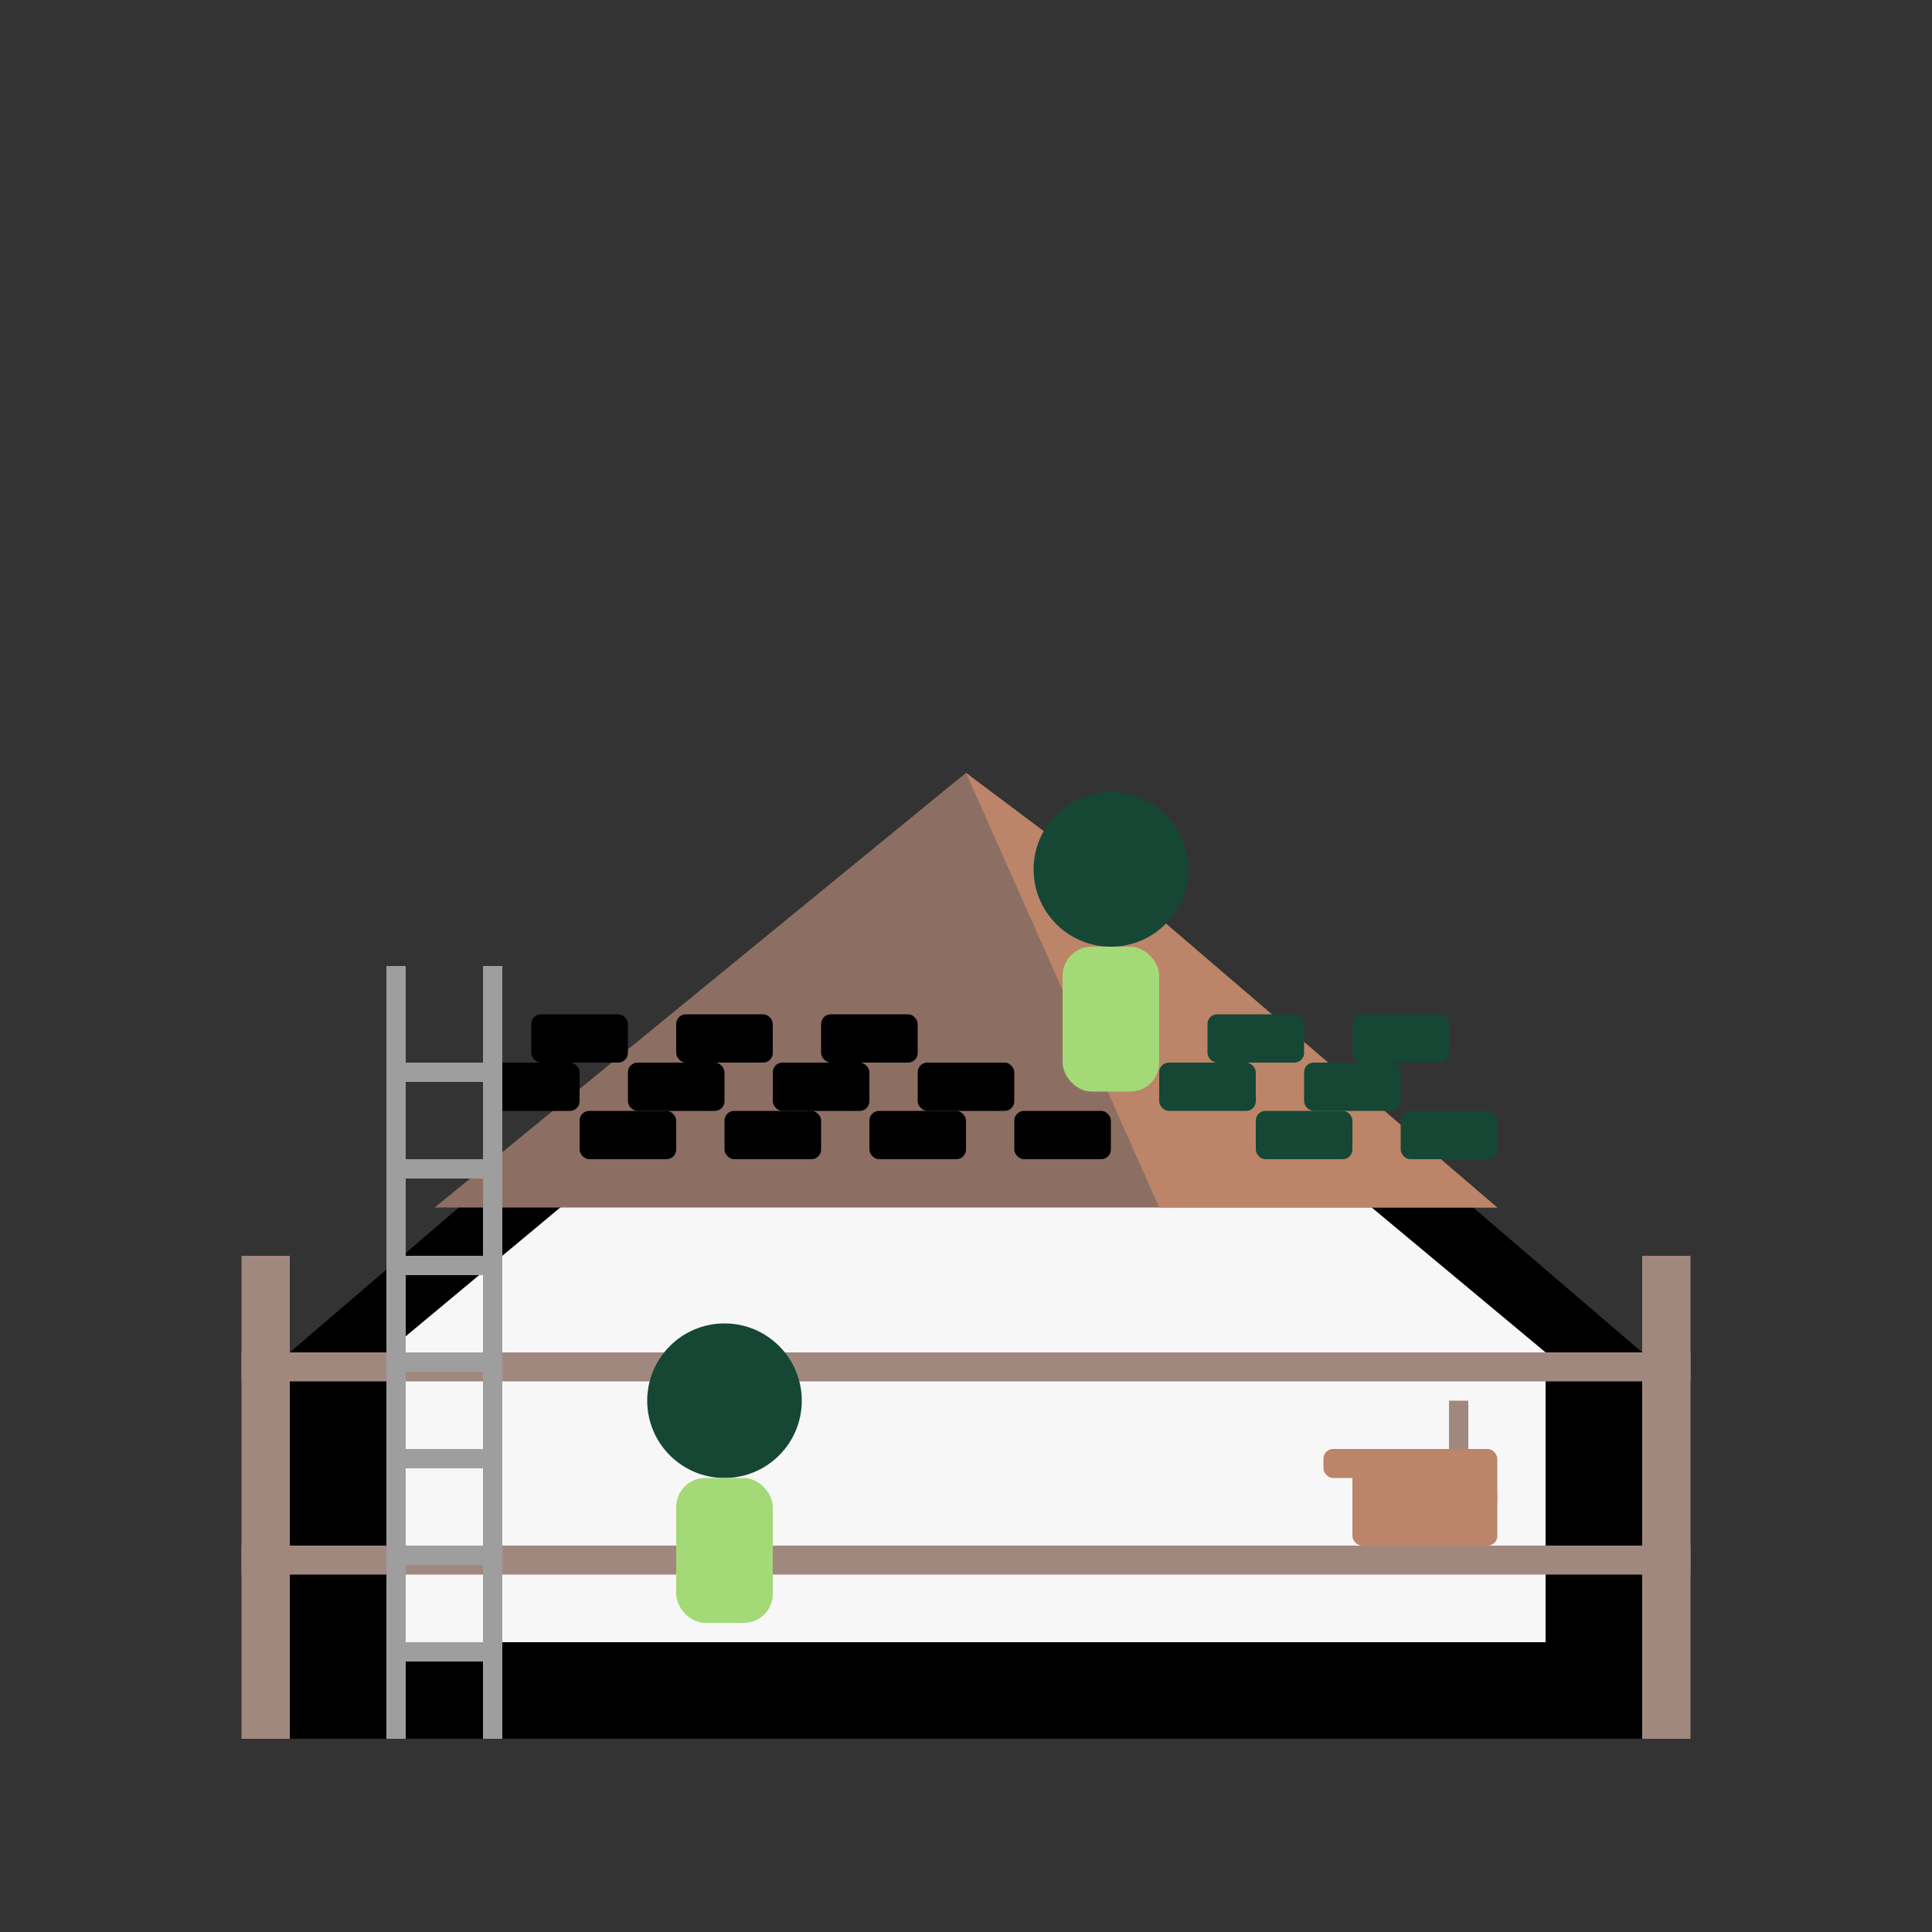 <svg width="200" height="200" viewBox="0 0 200 200" fill="none" xmlns="http://www.w3.org/2000/svg">
  <rect x="0" y="0" width="200" height="200" fill="#333333" stroke="none"/>
  <style>
    .primary { fill: #154734; }
    .secondary { fill: #A3D977; }
    .shadow { fill: #0000001A; }
    .light { fill: #F7F7F7; }
    .roof-old { fill: #8D6E63; }
    .roof-new { fill: #BC8468; }
    .wood { fill: #A1887F; }
    .tool { fill: #9E9E9E; }
  </style>
  
  <!-- Structure maison -->
  <path class="shadow" d="M30 140L100 80L170 140V180H30V140Z" />
  <path class="light" d="M40 140L100 90L160 140V170H40V140Z" />
  
  <!-- Toiture en cours de rénovation -->
  <path class="roof-old" d="M100 80L45 125H155L100 80Z" />
  
  <!-- Nouvelle partie de toiture -->
  <path class="roof-new" d="M100 80L120 95L155 125H120L100 80Z" />
  
  <!-- Détails de tuiles sur ancien toit -->
  <rect class="shadow" x="55" y="105" width="10" height="5" rx="1" />
  <rect class="shadow" x="70" y="105" width="10" height="5" rx="1" />
  <rect class="shadow" x="85" y="105" width="10" height="5" rx="1" />
  
  <rect class="shadow" x="50" y="110" width="10" height="5" rx="1" />
  <rect class="shadow" x="65" y="110" width="10" height="5" rx="1" />
  <rect class="shadow" x="80" y="110" width="10" height="5" rx="1" />
  <rect class="shadow" x="95" y="110" width="10" height="5" rx="1" />
  
  <rect class="shadow" x="60" y="115" width="10" height="5" rx="1" />
  <rect class="shadow" x="75" y="115" width="10" height="5" rx="1" />
  <rect class="shadow" x="90" y="115" width="10" height="5" rx="1" />
  <rect class="shadow" x="105" y="115" width="10" height="5" rx="1" />
  
  <!-- Détails de tuiles sur nouveau toit -->
  <rect class="primary" x="125" y="105" width="10" height="5" rx="1" />
  <rect class="primary" x="140" y="105" width="10" height="5" rx="1" />
  
  <rect class="primary" x="120" y="110" width="10" height="5" rx="1" />
  <rect class="primary" x="135" y="110" width="10" height="5" rx="1" />
  
  <rect class="primary" x="130" y="115" width="10" height="5" rx="1" />
  <rect class="primary" x="145" y="115" width="10" height="5" rx="1" />
  
  <!-- Échafaudage -->
  <rect class="wood" x="25" y="130" width="5" height="50" />
  <rect class="wood" x="170" y="130" width="5" height="50" />
  <rect class="wood" x="25" y="140" width="150" height="3" />
  <rect class="wood" x="25" y="160" width="150" height="3" />
  
  <!-- Échelle -->
  <rect class="tool" x="40" y="100" width="2" height="80" />
  <rect class="tool" x="50" y="100" width="2" height="80" />
  <rect class="tool" x="40" y="110" width="12" height="2" />
  <rect class="tool" x="40" y="120" width="12" height="2" />
  <rect class="tool" x="40" y="130" width="12" height="2" />
  <rect class="tool" x="40" y="140" width="12" height="2" />
  <rect class="tool" x="40" y="150" width="12" height="2" />
  <rect class="tool" x="40" y="160" width="12" height="2" />
  <rect class="tool" x="40" y="170" width="12" height="2" />
  
  <!-- Outils -->
  <circle class="tool" cx="150" cy="155" r="5" />
  <rect class="wood" x="150" y="145" width="2" height="10" />
  
  <!-- Paquet de tuiles -->
  <rect class="roof-new" x="140" y="150" width="15" height="10" rx="1" />
  <rect class="roof-new" x="137" y="150" width="15" height="3" rx="1" />
  
  <!-- Travailleurs (simplifiés) -->
  <circle class="primary" cx="115" cy="90" r="8" />
  <rect class="secondary" x="110" y="98" width="10" height="15" rx="3" />
  
  <circle class="primary" cx="75" cy="145" r="8" />
  <rect class="secondary" x="70" y="153" width="10" height="15" rx="3" />
</svg> 